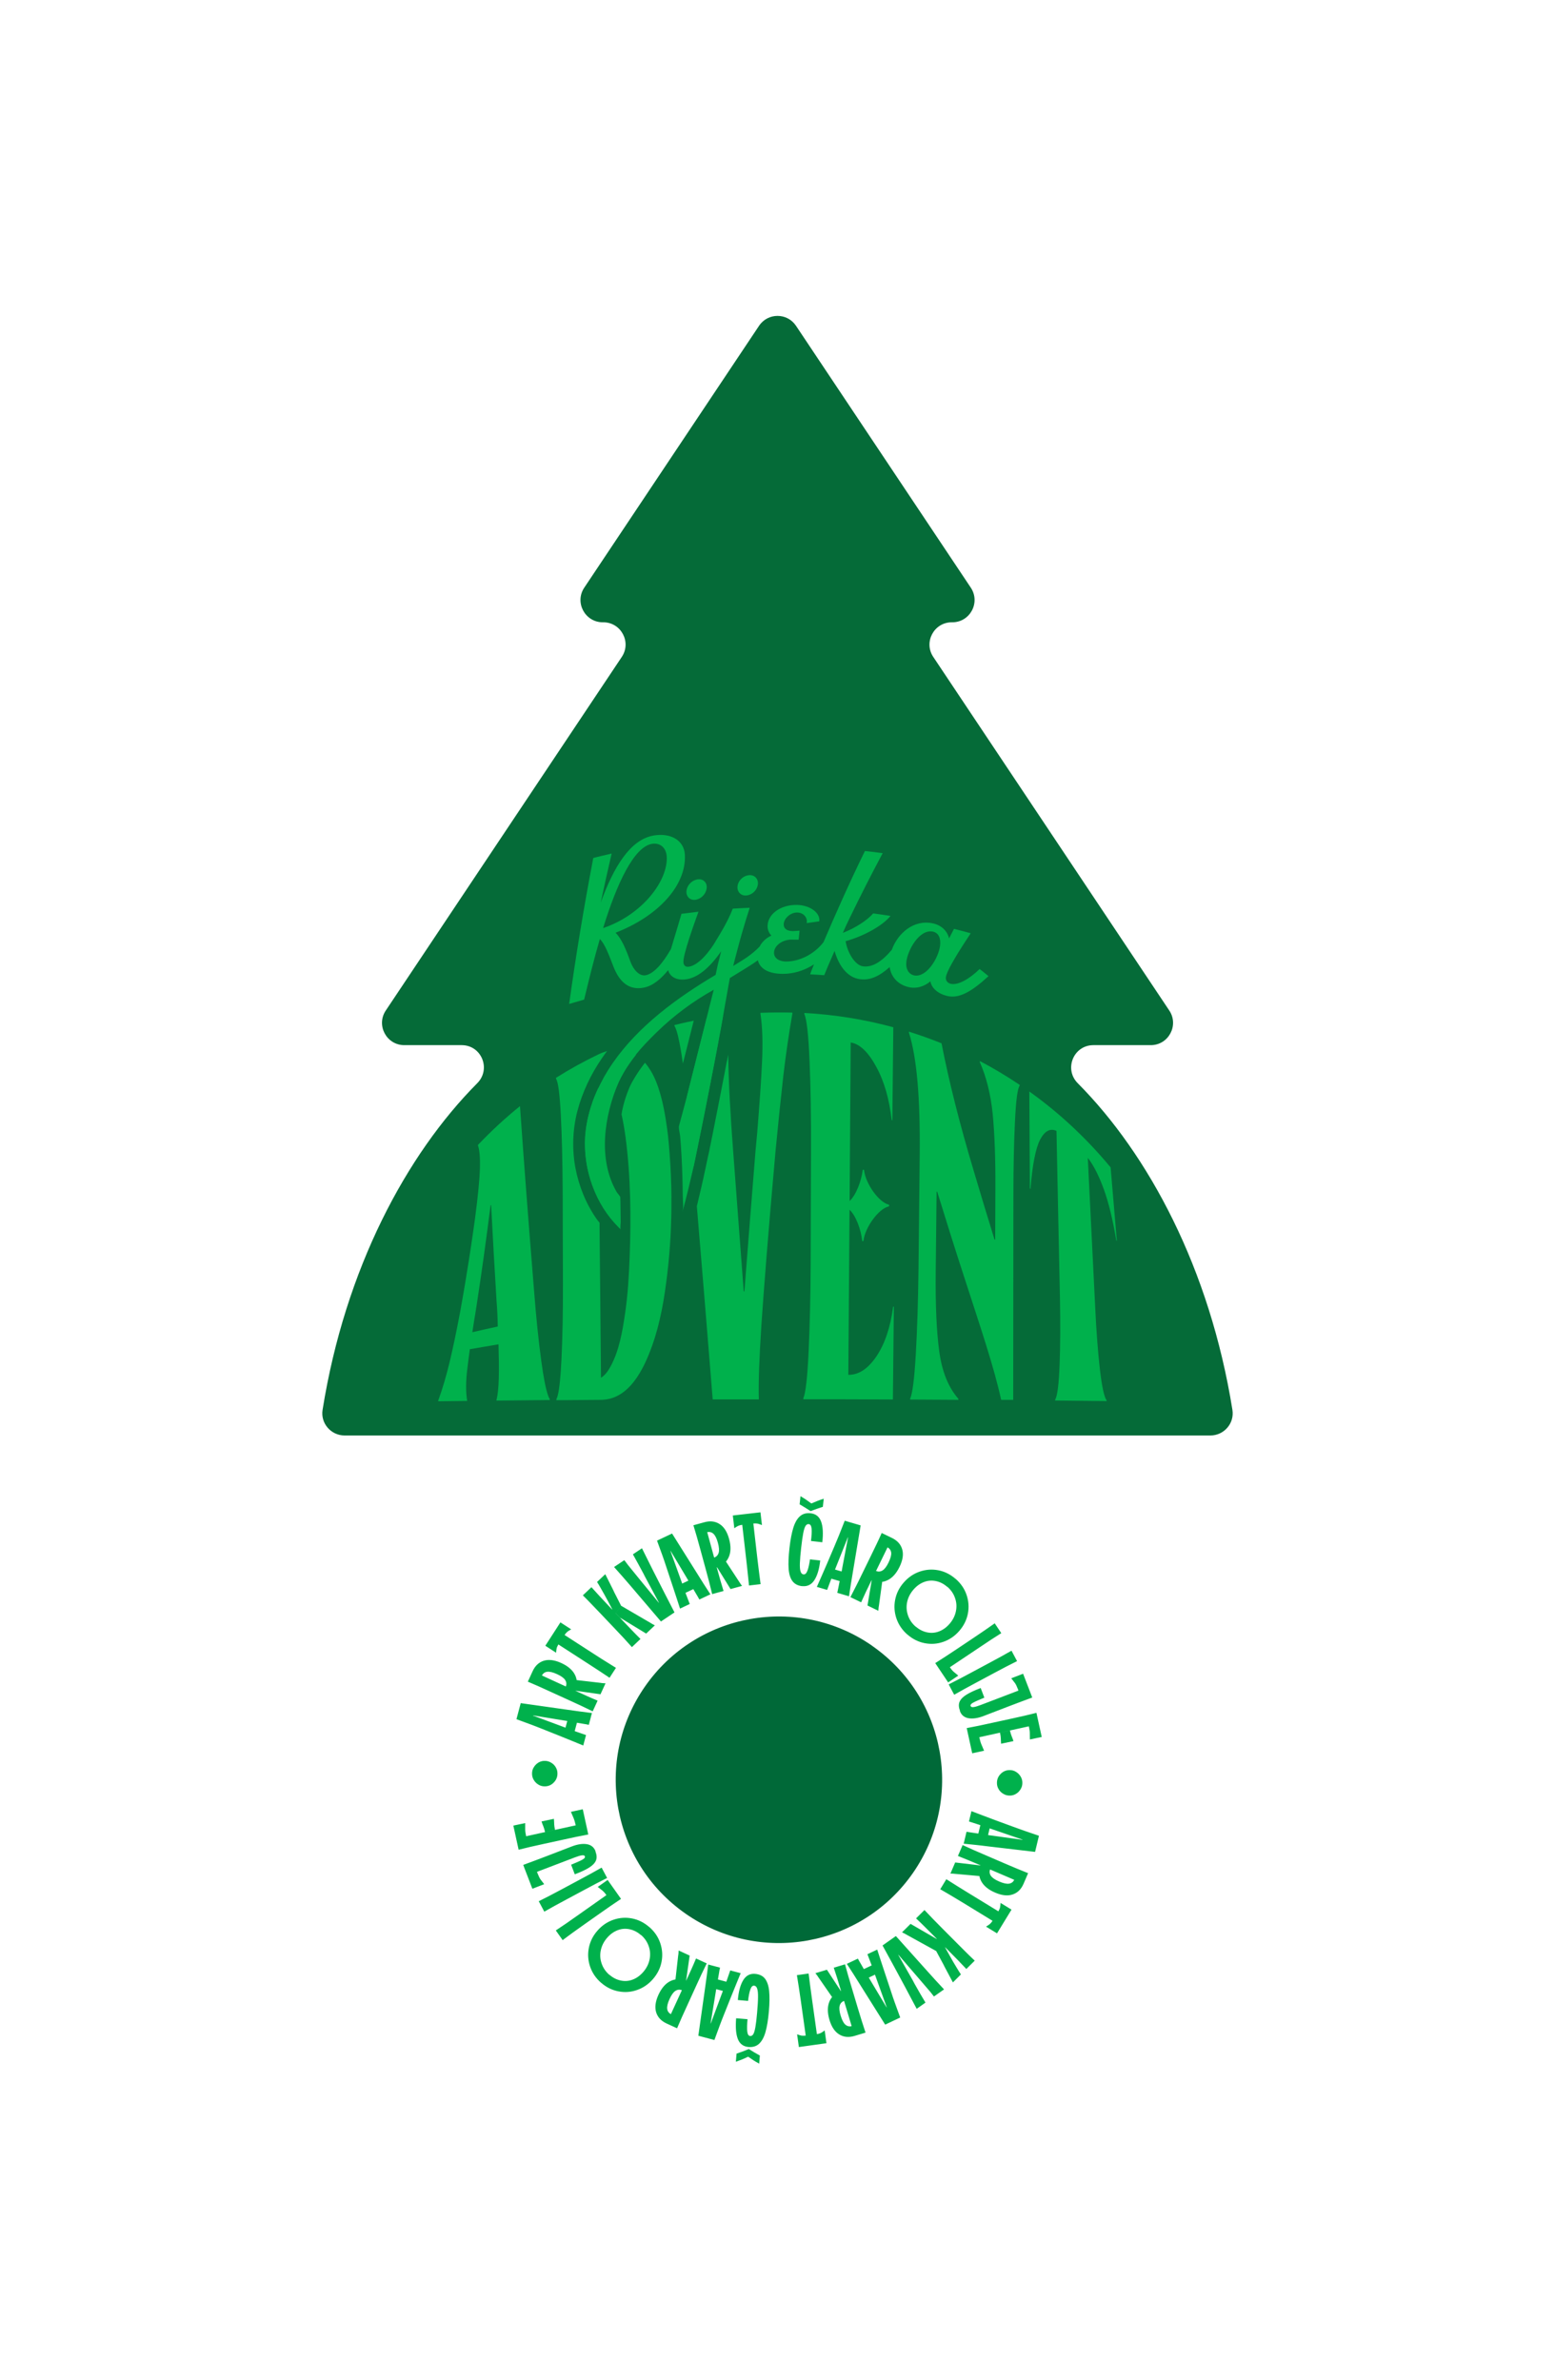 <?xml version="1.0" encoding="UTF-8"?><svg id="a" xmlns="http://www.w3.org/2000/svg" xmlns:xlink="http://www.w3.org/1999/xlink" viewBox="0 0 229.55 351.18"><defs><clipPath id="b"><rect x="47.58" y="46.64" width="134.39" height="257.91" fill="none"/></clipPath></defs><g clip-path="url(#b)"><path d="M161.41,154.23h8.47c2.62,0,4.19-2.93,2.73-5.11l-34.84-52.18c-1.46-2.18.11-5.11,2.73-5.11h.08c2.62,0,4.19-2.92,2.73-5.11l-25.8-38.64c-1.3-1.95-4.16-1.95-5.46,0l-25.8,38.64c-1.46,2.18.11,5.11,2.73,5.11h.08c2.62,0,4.19,2.93,2.73,5.11l-34.84,52.18c-1.46,2.18.11,5.11,2.73,5.11h8.47c2.94,0,4.38,3.54,2.3,5.62-10.42,10.48-19.49,27.31-22.83,48.2-.32,1.99,1.24,3.78,3.25,3.78h127.81c2.01,0,3.57-1.79,3.25-3.78-3.34-20.88-12.4-37.71-22.83-48.2-2.07-2.08-.63-5.62,2.31-5.62" fill="#056b38"/><path d="M89.39,158.59c-.12.18-.23.38-.33.56.61.35,1.16,1.02,1.65,2.03.09-.25.18-.49.29-.74.1-.25.21-.49.32-.73.23-.48.47-.95.75-1.42.16-.27.32-.54.49-.8.12-.19.25-.38.38-.56.3-.44.63-.88.97-1.31-.58-.39-1.21-.64-1.88-.73-.43.51-.82,1.03-1.2,1.54-.17.24-.34.47-.51.71-.22.32-.43.64-.63.97-.1.16-.2.32-.29.49" fill="#00b14c"/><path d="M87.43,162.75c-.06.18-.12.36-.18.53,0,.01-.01.03-.02.05-.16.51-.29,1.02-.41,1.52-.04.17-.07.35-.11.52-.14.69-.23,1.36-.29,2.02-.01.14-.02.27-.03.4-.04.66-.04,1.31,0,1.93,0,.16.01.31.03.46.01.22.03.43.06.64.02.21.05.42.08.62.01.13.04.26.06.39.02.15.05.31.09.46.06.31.13.62.21.91.05.18.09.35.14.51.04.16.09.31.14.45.02.07.05.15.08.23.09.27.18.53.29.79.06.15.12.3.18.44.06.14.12.29.18.42.12.27.25.53.37.77.06.12.12.24.18.36h0c-.05-5.55-.1-11.09-.15-16.63-.18.37-.34.73-.49,1.09-.15.36-.29.72-.41,1.08" fill="#00b14c"/><path d="M104.31,150.27l-2.9,11.51h0c.3,2.71.58,5.65.83,8.85.04.53.09,1.05.13,1.58,0,0,0,0,0,0h0c1.58-7.28,3.3-16.49,4.36-22.29-.81.1-1.62.23-2.43.36" fill="#00b14c"/><path d="M129.39,200.14c-1.24,1.84-2.62,2.76-4.16,2.74l.18-24.36c.97.9,1.69,3,1.86,4.53,0,.07.05.12.1.12s.09-.05.1-.12c.26-1.98,2.25-4.69,3.7-5.01.05-.01.09-.07.09-.14s-.03-.13-.08-.14c-1.44-.35-3.39-3.06-3.62-5.04,0-.07-.05-.12-.11-.12-.05-.01-.09.04-.1.11-.2,1.53-.95,3.62-1.93,4.52.05-7.79.11-15.6.16-23.39,1.33.2,2.59,1.41,3.76,3.56,1.18,2.14,1.94,4.79,2.29,7.9.03,0,.06,0,.1.02.04-4.57.09-9.16.14-13.73-4.31-1.17-8.71-1.87-13.13-2.11v.17c.35.77.61,3.1.77,6.96.16,3.86.23,8.28.21,13.27-.01,5.43-.03,10.85-.05,16.28-.02,4.99-.12,9.4-.3,13.25-.18,3.85-.44,6.16-.78,6.92v.16c4.41,0,8.81,0,13.22.03.05-4.56.09-9.14.14-13.7-.03,0-.07,0-.1,0-.41,3.06-1.23,5.49-2.47,7.33" fill="#00b14c"/><path d="M164.79,183.06s.06.04.08.06c-.3-3.62-.62-7.24-.92-10.85-3.61-4.36-7.64-8.09-12-11.2.03,4.78.06,9.55.08,14.32.03.02.06.03.09.05.29-3.63.78-6.07,1.45-7.32.67-1.24,1.47-1.65,2.39-1.24.17,8.2.33,16.41.51,24.61.07,3.73.06,7.01-.05,9.88-.11,2.88-.32,4.61-.66,5.18v.12c2.54.03,5.07.05,7.61.08,0-.03-.01-.07-.01-.1-.37-.51-.7-2.04-1-4.64-.29-2.6-.52-5.6-.68-8.96-.37-7.4-.73-14.8-1.1-22.19.88,1.12,1.66,2.7,2.37,4.65.71,1.95,1.32,4.47,1.84,7.55" fill="#00b14c"/><path d="M144.63,156.71c.99,2.24,1.62,4.8,1.91,7.66.28,2.89.42,6.5.4,10.92l-.03,7.65s-.06-.02-.1-.03c-1.03-3.3-2.05-6.71-3.08-10.17-2.11-7.03-3.69-13.38-4.74-18.78-1.58-.64-3.19-1.21-4.81-1.72v.16c1.16,3.64,1.68,9.64,1.59,18.07-.06,5.63-.12,11.26-.18,16.88-.06,4.71-.19,8.86-.4,12.5-.21,3.63-.49,5.8-.83,6.53,0,.05,0,.1,0,.15,2.38.01,4.75.02,7.11.04,0-.05.01-.1.01-.15-1.47-1.67-2.42-4-2.82-6.96-.41-2.95-.58-6.88-.53-11.76.04-3.95.08-7.9.13-11.84.03,0,.06.01.1.02,1.31,4.26,2.62,8.42,3.94,12.47,2.63,8.1,4.46,13.49,5.49,18.22h1.78l.03-30.26c0-4.13.08-7.75.23-10.84.15-3.1.38-4.84.69-5.25v-.13c-1.91-1.29-3.87-2.46-5.87-3.51,0,.05,0,.09-.01.14" fill="#00b14c"/><path d="M73.49,195.75c-1.26.27-2.51.55-3.76.84.09-.59.19-1.18.28-1.82.1-.63.22-1.26.31-1.89.75-4.84,1.44-9.86,2.1-15.01.02,0,.05-.03.08-.05.23,4.58.51,9.31.8,14.16.05.61.09,1.22.12,1.84.03.61.05,1.25.06,1.92h0ZM80.9,205.91c-.32-.9-.66-2.59-.99-5.03-.42-3.09-.77-6.54-1.07-10.39-.77-9.47-1.47-18.57-2.08-27.26-2.15,1.73-4.23,3.65-6.2,5.72v.1c.24.67.33,1.81.29,3.38-.05,1.59-.29,4.04-.71,7.26-.44,3.23-1.14,8-2.23,14-.55,2.91-1.06,5.32-1.53,7.28-.47,1.95-1.02,3.87-1.69,5.72,0,.03,0,.06,0,.09,1.42-.01,2.84-.03,4.26-.05v-.1c-.2-1.27-.19-2.84.05-4.75.1-.84.22-1.77.36-2.78,1.41-.24,2.82-.49,4.23-.72.05,1.73.08,3.43.04,5.03-.04,1.38-.15,2.44-.33,3.15v.12c2.49-.03,4.98-.06,7.47-.08.13,0,.25,0,.38,0v-.14c-.08-.13-.17-.31-.25-.55" fill="#00b14c"/><path d="M107.31,156.55l-.03.16c-.07.35-.13.7-.2,1.04-.09.46-.17.93-.27,1.4l-.14.71c-.04.19-.08.38-.11.58,0,.04-.02.13-.04.21l-.21,1.08c-.13.68-.27,1.37-.4,2.06-.02.11-.04.22-.07.33l-.33,1.68c-.08.4-.16.78-.23,1.16l-.11.56c-.07.34-.13.67-.21,1.01l-.05.27c-.05.25-.1.51-.16.76,0,.02,0,.05-.01.07l-.02.12c-.04.19-.08.37-.12.55-.03.15-.06.3-.1.44l-.17.79c-.05.27-.11.56-.18.86l-.34,1.57-.31,1.38c-.04.18-.08.37-.13.55-.07.3-.14.62-.22.93-.01.06-.02.11-.04.17l-.02.08c-.08.32-.15.63-.22.93.79,9.43,1.57,18.94,2.34,28.51,2.19,0,4.62,0,6.81,0-.07-2.29.05-5.95.38-11.01.34-5.05,1.01-13.63,2.09-25.7.42-4.36.81-8.06,1.15-11.09.36-3.05.8-6.09,1.33-9.12v-.16c-1.48-.04-3.22-.03-4.71.03v.16c.29,1.89.37,4.27.23,7.13-.13,2.85-.38,6.33-.71,10.41-.08.89-.17,1.8-.25,2.69-.56,6.92-1.11,13.83-1.64,20.72-.03,0-.08,0-.1,0-.51-6.87-1.03-13.73-1.55-20.56-.43-5.52-.68-10.3-.74-14.39-.04.24-.09.47-.13.71-.01.1-.03.18-.04.23" fill="#00b14c"/><path d="M99.12,176.74c-.02-2.16-.11-4.33-.27-6.49-.07-.95-.15-1.9-.26-2.85-.02-.16-.04-.31-.06-.47-.02-.2-.05-.39-.08-.58-.49-3.66-1.26-6.42-2.31-8.21-.29-.49-.6-.93-.93-1.31-.31.4-.58.76-.81,1.1-.12.18-1.04,1.51-1.48,2.54-.93,2.19-1.14,3.81-1.17,3.97.22.98.42,2.08.59,3.34.77,5.85.83,11.78.61,17.67-.1,2.78-.27,5.62-.68,8.4-.38,2.58-.86,5.44-2.12,7.76-.35.65-.79,1.3-1.43,1.7-.07-7.39-.14-14.77-.21-22.16,0-.07,0-.15,0-.22,0-.2,0-.28,0-.49-.21-.24-.39-.49-.42-.53,0,.01.01.02.02.03-1.58-2.24-2.64-4.86-3.16-7.55-.52-2.75-.43-5.66.27-8.38.73-2.81,2-5.47,3.64-7.86.12-.18.25-.36.38-.54l.15-.21c.08-.1.15-.2.23-.3-.43.13-.88.3-1.34.52-2.12,1.02-4.19,2.16-6.2,3.43v.14c.31.44.55,2.23.71,5.39.16,3.17.25,6.87.27,11.09.01,4.58.02,9.16.04,13.75.01,4.23-.06,7.98-.22,11.23-.12,2.48-.29,4.2-.52,5.16-.07.3-.15.53-.23.68v.13h.38c2.08-.02,4.15-.03,6.22-.05,4.18-.04,6.31-4.58,7.52-7.94,1.23-3.42,1.82-7.01,2.25-10.61.45-3.75.64-7.52.61-11.29" fill="#00b14c"/><path d="M110.09,132.15c.96-.04,1.78-.87,1.8-1.83-.01-.7-.53-1.2-1.22-1.18-.99.05-1.81.88-1.81,1.84.02.7.55,1.2,1.24,1.17" fill="#00b14c"/><path d="M102.61,132.79c.96-.12,1.74-1,1.72-1.96-.04-.69-.58-1.15-1.27-1.07-.98.11-1.76.99-1.73,1.95.05.69.59,1.15,1.27,1.08" fill="#00b14c"/><path d="M138.77,139.58c-.23,1.79-1.99,4.72-3.82,4.36-.79-.17-1.26-.93-1.16-1.92.15-1.77,1.94-4.98,3.95-4.54.79.18,1.18.95,1.03,2.1M89.03,136.96c2.02-6.56,4.54-11.96,7.19-12.43,1.21-.21,2.1.55,2.2,1.82.24,3.57-3.56,8.63-9.39,10.61M144.64,142.97c-1.46,1.44-3.22,2.49-4.32,2.2-.47-.12-.74-.5-.69-.95.06-.42.34-1.08.94-2.14,1.21-2.14,2.35-3.76,2.73-4.36-.82-.23-1.64-.45-2.47-.65-.24.47-.49.94-.73,1.41-.25-1.1-1.13-1.95-2.39-2.22-2.83-.62-5.2,1.49-6.06,3.9-1.47,1.75-2.87,2.62-4.24,2.44-1.27-.15-2.37-2.23-2.58-3.71,2.56-.71,5.39-2.21,6.63-3.73-.86-.13-1.71-.26-2.56-.37-.86,1-2.64,2.17-4.48,2.87.31-.73.65-1.45,1.01-2.18,1.55-3.22,3.18-6.41,4.87-9.58-.88-.12-1.75-.23-2.62-.32-2.16,4.4-4.52,9.7-6.11,13.45-1.42,1.84-3.63,2.88-5.58,2.86-1.05-.03-1.73-.53-1.73-1.29,0-.96,1.07-1.86,2.41-1.94.39,0,.89,0,1.23.01.04-.45.08-.9.13-1.34-.42.03-.73.07-1,.07-.89-.02-1.34-.36-1.34-.99,0-.87,1.03-1.79,2.01-1.75,1.07.03,1.54.93,1.38,1.56.62-.09,1.24-.18,1.86-.26.19-1.23-1.34-2.37-3.25-2.42-2.47-.06-4.4,1.37-4.38,3.17,0,.51.23,1,.56,1.36-.75.32-1.38.92-1.74,1.62-.53.55-1.18,1.1-1.86,1.57-.62.43-1.31.83-2.04,1.29.18-.7.36-1.4.55-2.11,1.07-4.09,1.76-6,1.89-6.48-.83.03-1.66.08-2.5.13-.71,1.84-1.77,3.58-2.57,4.87h.01c-.57.97-2.32,3.5-3.96,3.7-.44.06-.73-.18-.76-.65-.09-1.05,1.49-5.45,2.22-7.47-.83.1-1.68.21-2.51.31-.69,2.39-1.21,4-1.55,5.19-1.23,2.15-2.54,3.65-3.75,3.88-.91.16-1.81-.8-2.26-2.07-.68-1.9-1.31-3.34-2.17-4.21,3.86-1.49,7.08-3.86,8.83-6.63.3-.48.56-.97.77-1.48.47-1.1.69-2.25.63-3.42-.12-2.05-2.03-3.26-4.63-2.81-3.43.6-5.87,4.61-7.79,9.89.51-2.4,1.05-4.82,1.61-7.23-.9.2-1.8.42-2.71.65-1.38,7.21-2.57,14.38-3.56,21.54l2.21-.64c.71-2.95,1.47-6.04,2.32-8.94.73.7,1.33,2.32,1.95,3.93.94,2.49,2.39,3.65,4.51,3.25,1.39-.26,2.62-1.35,3.62-2.59.25.99,1.26,1.53,2.57,1.37,1.79-.23,3.51-1.66,5.26-4.15-.14.58-.32,1.29-.5,1.99-.11.5-.22.99-.32,1.49-5.65,3.35-11.38,7.52-15.16,12.98-2.13,3.08-3.76,6.82-4.08,10.58-.01.14-.02.27-.03.4-.26,4.82,1.5,9.9,4.96,13.31,0,0,.11.11.3.29-.11-.11,0-.89,0-1.09,0-.7-.03-1.4-.03-2.11-.01-.52-.02-1.03-.03-1.52,0-.18-.42-.6-.52-.77-2.84-4.87-1.84-11.26.25-16.2,1.19-2.81,3.44-5.26,5.61-7.37,2.5-2.45,5.39-4.61,8.45-6.3l-.7,2.76s0,.02,0,.02c-.79,3.17-1.59,6.34-2.39,9.5,0,0-.87,3.46-.87,3.47,0,0-1.15,4.29-1.15,4.29-.11.39.11,1.11.15,1.52.17,1.95.27,3.91.33,5.86.03,1,.05,2,.06,3,0,.78.16,1.63-.06,2.4.29-1.01.6-2.23.93-3.61.01-.07.72-3.04.72-3.06.07-.34.15-.69.22-1.04,1.48-7.54,3.11-15.08,4.39-22.66.47-2.57.75-4.18.75-4.18,1.32-.83,2.69-1.62,3.69-2.31.15-.1.31-.21.44-.32.32,1.29,1.62,1.99,3.62,2.01,1.6.01,3.18-.44,4.67-1.4-.34.82-.53,1.34-.57,1.47.68.03,1.39.08,2.08.13.2-.51.77-1.87,1.53-3.58.6,2.1,1.84,3.94,3.78,4.17,1.53.21,2.93-.52,4.35-1.79.23,1.55,1.33,2.67,2.95,2.99,1.03.21,2.13-.11,3.07-.88.16.97,1.08,1.8,2.42,2.14,1.75.45,3.59-.55,6.15-2.91-.43-.36-.86-.71-1.3-1.05" fill="#00b14c"/><path d="M101.38,150.84c-.17.04-.33.07-.5.11-.12.03-1,.23-1.31.31v.15c.05.07.1.16.14.27.02.05.05.11.07.17h0s0,0,0,0c.03.06.05.15.08.22.3.9.62,2.53.95,4.88l1.6-6.33c-.34.07-.68.14-1.02.22" fill="#00b14c"/><path d="M128.73,242.86c10.93,7.59,13.63,22.6,6.04,33.53-7.59,10.92-22.6,13.63-33.53,6.03-10.93-7.59-13.63-22.6-6.04-33.53,7.59-10.93,22.6-13.63,33.53-6.04" fill="#006938"/><path d="M81.78,268.4h0s-1.84.39-1.84.39h0c.11.32.2.57.28.75.08.19.16.46.24.81l1.47-.32c-.07-.34-.11-.62-.12-.82,0-.2-.02-.47-.04-.81M86.84,270.69l-.81-3.7-1.75.38h0c.17.4.3.71.4.94.1.23.2.58.31,1.05l-7.32,1.61c-.09-.41-.14-.74-.14-.98s0-.56,0-.96h0s-1.75.37-1.75.37l.78,3.56c.71-.18,1.29-.32,1.73-.42.44-.1,1.09-.25,1.93-.43l2.94-.64c.81-.18,1.45-.31,1.9-.41.45-.09,1.05-.21,1.79-.35M80.33,278.04c-.23-.3-.41-.53-.54-.7-.12-.17-.26-.45-.41-.83l-.59-1.53-1.43.55.59,1.53.64,1.66,1.74-.67ZM87.92,273.2c-.23-.61-.67-.96-1.3-1.06-.63-.1-1.37.01-2.22.34l-3.64,1.4c-.79.3-1.39.53-1.82.69-.43.16-.99.37-1.7.63l.6,1.57,7-2.67c.45-.17.8-.28,1.05-.31.25-.04.4.01.45.15.04.1,0,.2-.11.31-.11.1-.31.22-.59.35-.28.13-.72.32-1.33.57l.54,1.42c.92-.35,1.63-.68,2.13-1,.5-.31.83-.66.99-1.03s.13-.83-.07-1.35M89.63,277.14l-.82-1.54c-.64.36-1.15.65-1.55.87-.4.22-.98.53-1.74.94l-2.65,1.42c-.74.4-1.32.7-1.72.91-.4.21-.94.48-1.62.82l.82,1.54c.64-.36,1.15-.65,1.55-.87.4-.22.98-.53,1.74-.94l2.65-1.42c.73-.39,1.3-.69,1.71-.91.41-.21.95-.49,1.62-.83M91.68,280.22l-1.98-2.8-1.46,1.03c.21.17.37.3.5.39.12.09.25.19.36.31.12.11.26.28.42.51l-4.37,3.08c-.69.48-1.22.86-1.6,1.12-.38.26-.88.6-1.5,1.01l1.01,1.43c.59-.44,1.06-.79,1.43-1.06.37-.27.91-.65,1.61-1.15l2.47-1.74c.68-.48,1.21-.85,1.59-1.11.38-.26.88-.6,1.51-1.02M94.62,285.54l1.22-1.17c-.76-.66-1.61-1.09-2.55-1.27-.93-.18-1.85-.11-2.75.2-.9.31-1.69.85-2.35,1.61-.67.76-1.09,1.62-1.27,2.56-.18.94-.11,1.86.2,2.77.32.91.85,1.69,1.62,2.36l1.22-1.17c-.54-.47-.92-1.02-1.14-1.66-.23-.64-.27-1.3-.13-1.97.14-.67.45-1.29.94-1.85.46-.53.98-.9,1.56-1.12.58-.22,1.17-.26,1.77-.13.6.13,1.15.41,1.66.86M89.96,291.42l-1.22,1.17c.76.67,1.61,1.09,2.55,1.27.93.18,1.85.12,2.75-.2.9-.31,1.69-.85,2.35-1.61.66-.76,1.09-1.62,1.27-2.56.18-.94.11-1.86-.2-2.77-.31-.91-.85-1.69-1.62-2.36l-1.22,1.17c.54.47.92,1.02,1.14,1.66.23.64.27,1.3.13,1.97-.14.67-.45,1.29-.94,1.85-.46.53-.98.9-1.56,1.12-.58.22-1.17.26-1.77.13-.6-.13-1.15-.41-1.66-.85M100.66,293.69l-1.62,3.53c-.33-.17-.51-.44-.55-.79-.04-.35.07-.83.35-1.44.27-.59.55-.99.85-1.19.3-.2.62-.24.97-.11M104.34,289.74l-1.59-.73c-.27.65-.5,1.17-.68,1.57-.18.4-.44.98-.79,1.73-.82-.33-1.59-.32-2.31.03-.72.35-1.31,1.03-1.77,2.03-.45.99-.56,1.84-.34,2.58.23.73.74,1.28,1.54,1.65l1.55.71c.29-.67.52-1.22.71-1.64.19-.42.46-1.02.82-1.8l1.25-2.74c.35-.76.62-1.34.81-1.76.2-.42.46-.96.79-1.64M101.79,288.57l-1.61-.74c0,.16-.01.28-.02.37,0,.08-.02.22-.05.4h0s-.48,4.24-.48,4.24c.23.1.46.19.69.28.23.09.45.18.67.26l.23-.64.06-.45.53-3.73ZM107.67,292.56l-2.35-.63-.36,1.4,2.35.63.36-1.4ZM109.34,291.18l-1.54-.41c-.22.64-.39,1.14-.52,1.5-.13.37-.33.9-.59,1.59l-.17.45-1.59,4.28h-.03s.74-4.51.74-4.51c.02-.15.04-.3.07-.45.03-.15.06-.3.09-.46.15-.86.26-1.53.34-2,.04-.28.09-.55.15-.81l-1.74-.46c-.09.73-.17,1.32-.23,1.77-.06.45-.15,1.09-.27,1.94l-.96,6.8,2.37.63c.34-.95.61-1.68.81-2.2.19-.52.41-1.06.63-1.62.23-.56.56-1.41,1.01-2.53.27-.66.53-1.32.79-1.95.26-.64.47-1.16.64-1.56M110.52,302.37l-.1,1.12c.33.23.6.41.8.54.2.13.48.3.85.5l.1-1.2c-.55-.3-1.1-.62-1.65-.97M110.43,303.5l.1-1.12c-.61.25-1.2.47-1.8.67l-.1,1.2c.38-.14.69-.25.91-.34.22-.09.52-.23.9-.41M111.49,291.28c-.76-.07-1.35.24-1.77.92-.42.68-.69,1.66-.8,2.94l1.51.13c.08-.71.19-1.26.33-1.67.14-.41.32-.6.56-.58.21.02.36.16.45.42s.14.68.13,1.23c0,.56-.05,1.32-.13,2.28-.08.96-.17,1.69-.26,2.19-.09.5-.19.85-.31,1.04s-.27.29-.46.27c-.24-.02-.38-.24-.43-.67-.05-.43-.03-1.03.04-1.81l-1.68-.14c-.11,1.32-.03,2.34.25,3.06.28.72.81,1.11,1.57,1.18.64.05,1.16-.1,1.57-.48.4-.37.72-.95.94-1.72.22-.78.39-1.78.5-3.02.11-1.26.12-2.28.04-3.06-.08-.78-.29-1.38-.61-1.8-.33-.42-.81-.65-1.45-.71M119.35,291.23l-1.71.24c.11.72.2,1.31.28,1.76.07.45.17,1.1.29,1.96l.73,5.2c-.27.03-.48.02-.64,0-.16-.03-.37-.1-.63-.19l.26,1.88,4.07-.57-.26-1.88c-.22.16-.4.28-.54.36-.14.07-.34.14-.61.18l-.73-5.2c-.12-.82-.2-1.47-.26-1.92-.06-.46-.14-1.06-.23-1.81M124.6,295.27l1.12,3.72c-.36.09-.67.01-.94-.23-.27-.24-.49-.68-.68-1.31-.19-.62-.24-1.11-.15-1.46.09-.35.31-.59.65-.72M124.75,289.87l-1.67.5c.22.67.4,1.21.53,1.62.13.42.31,1.02.55,1.82-.83.29-1.41.81-1.72,1.55s-.31,1.64,0,2.7c.31,1.04.79,1.76,1.45,2.16.65.4,1.4.47,2.25.22l1.63-.49c-.23-.7-.41-1.26-.55-1.7-.13-.43-.33-1.07-.58-1.89l-.86-2.88c-.24-.8-.42-1.42-.55-1.86-.13-.44-.29-1.03-.49-1.75M122.07,290.67l-1.7.51c.1.13.18.22.23.29.05.07.13.18.23.34h0s2.43,3.51,2.43,3.51c.24-.08.47-.16.7-.24.23-.08.46-.16.67-.25l-.25-.63-.25-.38-2.06-3.15ZM129.1,289.83l-2.2,1.04.63,1.3,2.2-1.04-.63-1.3ZM129.49,287.7l-1.44.68c.24.63.43,1.12.57,1.49.14.36.33.9.57,1.6l.16.45,1.55,4.29h-.03s-2.34-3.91-2.34-3.91c-.08-.13-.16-.26-.23-.39-.07-.13-.15-.27-.23-.41-.45-.75-.79-1.34-1.02-1.75-.15-.24-.28-.48-.41-.72l-1.63.77c.4.62.73,1.12.97,1.5.24.38.59.93,1.04,1.66l3.65,5.81,2.22-1.05c-.35-.95-.61-1.68-.8-2.2-.19-.52-.37-1.07-.56-1.65-.19-.58-.48-1.44-.86-2.59-.22-.68-.44-1.35-.66-2-.21-.65-.39-1.19-.52-1.6M135.32,296.44l1.3-.92c-.34-.57-.61-1.02-.8-1.35-.19-.33-.47-.82-.83-1.46l-.22-.42-2.16-3.8.02-.02,2.85,3.31c.64.75,1.27,1.48,1.88,2.19.17.23.35.45.51.65l1.49-1.05c-.5-.53-.9-.97-1.21-1.3-.31-.33-.75-.82-1.31-1.45l-4.59-5.12-1.97,1.39c.65,1.18,1.16,2.12,1.54,2.81.37.69.95,1.76,1.74,3.22.39.72.68,1.27.88,1.66.2.38.5.93.88,1.65M136.47,281.86l-1.24,1.23c.53.5.96.92,1.28,1.24.32.32.79.79,1.4,1.4l2.12,2.13c.59.6,1.05,1.06,1.37,1.39.32.33.73.76,1.25,1.31l1.24-1.23c-.53-.5-.96-.92-1.28-1.24-.33-.32-.79-.79-1.4-1.4l-2.12-2.13c-.59-.59-1.04-1.05-1.36-1.38-.32-.33-.74-.77-1.26-1.32M134.42,283.9l-1.26,1.25c.15.07.28.13.37.18.09.05.22.12.39.22l4.28,2.36.8-1.09-.71-.71-.02.02-3.84-2.22ZM139,286.82l-.8,1.09.9,1.67c.16.29.27.5.32.62.44.82.86,1.6,1.25,2.34l1.18-1.18c-.19-.28-.37-.57-.55-.87-.38-.62-.76-1.26-1.12-1.92l-.67-1.2.02-.02-.53-.53ZM139.7,277.31l-.9,1.48c.63.37,1.14.67,1.54.9.39.23.96.57,1.7,1.02l4.48,2.74c-.15.22-.29.39-.41.49-.13.1-.31.22-.55.37l1.62.99,2.14-3.5-1.62-.99c-.01.27-.04.49-.07.65-.03.16-.11.35-.25.59l-4.48-2.74c-.71-.43-1.26-.77-1.65-1.02-.39-.25-.9-.57-1.54-.97M146.15,275.87l3.57,1.53c-.16.33-.42.52-.78.57-.35.05-.84-.06-1.44-.32-.6-.26-1-.53-1.21-.82-.21-.29-.25-.61-.13-.97M142.1,272.28l-.69,1.6c.65.26,1.18.47,1.58.64.4.17.99.41,1.75.74-.31.83-.28,1.6.09,2.31.37.71,1.06,1.29,2.08,1.72,1,.43,1.86.52,2.58.27.73-.24,1.26-.77,1.61-1.58l.67-1.56c-.68-.27-1.23-.49-1.65-.67-.42-.18-1.03-.43-1.82-.77l-2.76-1.19c-.76-.33-1.36-.58-1.78-.77-.42-.19-.97-.44-1.66-.75M141,274.85l-.7,1.63c.16,0,.29,0,.37.01.08,0,.22.02.41.04h.01s4.24.38,4.24.38c.09-.23.18-.47.27-.7.09-.23.17-.45.24-.67l-.65-.21-.45-.05-3.74-.44ZM144.83,268.88l-.57,2.37,1.41.32.57-2.37-1.41-.32ZM143.41,267.24l-.37,1.55c.64.2,1.15.37,1.51.49.37.12.9.3,1.61.55l.46.16,4.32,1.48v.03s-4.53-.63-4.53-.63c-.15-.01-.3-.04-.45-.06-.15-.02-.3-.05-.46-.08-.87-.13-1.53-.22-2-.29-.28-.04-.55-.08-.82-.13l-.42,1.76c.74.07,1.33.13,1.77.18.45.05,1.1.12,1.95.23l6.82.8.57-2.38c-.95-.32-1.69-.57-2.22-.76-.52-.18-1.07-.38-1.64-.59-.57-.21-1.42-.53-2.56-.94-.67-.25-1.33-.5-1.97-.74-.64-.24-1.17-.44-1.57-.6M149.08,261.21c.33,0,.64.09.92.27.28.17.51.41.68.7.17.29.25.61.24.95,0,.33-.09.64-.27.92-.17.28-.4.51-.69.68-.29.17-.6.25-.93.24-.34,0-.66-.09-.94-.27-.29-.17-.52-.4-.68-.69-.17-.29-.25-.6-.24-.93,0-.52.2-.97.57-1.33.37-.37.82-.55,1.34-.54M147.77,257.32h0s1.84-.39,1.84-.39h0c-.11-.32-.2-.57-.28-.75-.08-.19-.16-.46-.24-.81l-1.47.32c.08.34.11.62.12.82,0,.2.02.47.04.81M142.71,255.03l.81,3.7,1.75-.38h0c-.17-.4-.3-.71-.4-.94-.1-.23-.2-.58-.31-1.05l7.32-1.61c.09.41.14.74.14.98,0,.24,0,.56.01.96h0s1.75-.37,1.75-.37l-.78-3.56c-.71.18-1.29.32-1.73.42-.44.1-1.09.25-1.93.43l-2.94.64c-.81.18-1.45.31-1.9.41-.45.09-1.05.21-1.79.35M149.29,247.67c.23.3.41.53.54.7.13.17.26.45.41.83l.59,1.53,1.43-.55-.59-1.53-.64-1.66-1.74.67ZM141.7,252.5c.23.61.67.96,1.3,1.06.63.1,1.37-.01,2.22-.34l3.64-1.4c.79-.3,1.39-.53,1.82-.69.43-.16.99-.37,1.7-.63l-.6-1.57-7,2.67c-.45.17-.8.28-1.05.31-.25.04-.4-.02-.45-.16-.04-.1,0-.2.11-.31.11-.1.31-.22.59-.35.28-.13.72-.32,1.33-.57l-.54-1.42c-.92.35-1.63.68-2.13,1-.5.31-.83.66-.99,1.03-.16.38-.13.83.07,1.35M140.04,248.55l.82,1.54c.64-.36,1.15-.65,1.55-.87.4-.22.98-.53,1.74-.94l2.65-1.42c.74-.4,1.32-.7,1.72-.91.4-.21.94-.48,1.62-.82l-.82-1.54c-.64.36-1.15.65-1.55.87-.4.22-.98.53-1.74.94l-2.65,1.42c-.73.39-1.31.69-1.71.91-.41.21-.95.49-1.62.83M138.06,245.42l1.91,2.85,1.49-1c-.2-.18-.37-.31-.49-.41-.12-.09-.24-.2-.35-.31-.11-.12-.25-.29-.4-.52l4.44-2.97c.7-.47,1.24-.83,1.62-1.08.38-.25.89-.57,1.53-.98l-.97-1.45c-.6.42-1.08.76-1.46,1.02-.38.26-.92.63-1.64,1.11l-2.51,1.68c-.69.46-1.23.82-1.62,1.07-.39.25-.9.58-1.53.98M135.18,240.04l-1.22,1.17c.76.66,1.61,1.09,2.55,1.27.93.18,1.85.12,2.75-.2.9-.31,1.69-.85,2.35-1.61.66-.76,1.09-1.62,1.27-2.56.18-.94.11-1.86-.2-2.77-.31-.91-.85-1.69-1.62-2.36l-1.22,1.17c.54.47.92,1.02,1.14,1.66.23.64.27,1.3.13,1.97-.14.67-.45,1.29-.94,1.85-.46.53-.98.9-1.56,1.12-.58.22-1.17.26-1.77.13-.6-.13-1.15-.41-1.66-.85M139.84,234.16l1.22-1.17c-.76-.66-1.61-1.09-2.55-1.27-.93-.18-1.85-.11-2.75.2s-1.69.85-2.35,1.61c-.67.76-1.09,1.62-1.27,2.56-.18.94-.11,1.86.2,2.77.32.91.85,1.69,1.62,2.36l1.22-1.17c-.54-.47-.92-1.02-1.14-1.66s-.27-1.3-.13-1.97c.14-.67.45-1.28.94-1.85.46-.53.98-.9,1.56-1.12.58-.22,1.17-.26,1.77-.13.6.13,1.15.41,1.66.86M129.32,231.83l1.7-3.49c.32.18.5.45.54.8.03.36-.1.83-.39,1.43-.28.59-.58.98-.88,1.17-.3.19-.62.22-.97.09M125.55,235.69l1.57.76c.29-.64.53-1.16.71-1.55.19-.39.46-.96.83-1.71.81.35,1.58.36,2.31.02.73-.33,1.34-1,1.82-1.99.47-.97.61-1.83.4-2.57-.21-.74-.71-1.3-1.5-1.69l-1.53-.74c-.3.67-.55,1.21-.75,1.62-.2.41-.48,1.01-.86,1.78l-1.32,2.7c-.36.75-.65,1.33-.86,1.74-.21.41-.48.95-.83,1.62M128.06,236.92l1.6.78c.01-.16.02-.28.03-.37,0-.09.03-.22.06-.4h0s.58-4.23.58-4.23c-.23-.1-.46-.2-.68-.3-.23-.1-.45-.19-.66-.27l-.24.63-.07.45-.62,3.71ZM122.27,232.83l2.34.68.39-1.39-2.34-.68-.39,1.39ZM120.57,234.17l1.53.45c.24-.63.42-1.13.56-1.49.14-.36.35-.89.63-1.58l.18-.45,1.69-4.24h.03s-.85,4.49-.85,4.49c-.02.15-.05.3-.08.45-.03.15-.07.3-.1.46-.17.86-.3,1.52-.39,1.98-.05.28-.11.55-.17.81l1.73.51c.11-.73.2-1.32.27-1.76.07-.44.18-1.09.32-1.93l1.13-6.77-2.35-.69c-.37.94-.65,1.66-.86,2.18-.21.51-.43,1.05-.67,1.61-.24.56-.6,1.39-1.07,2.51-.29.66-.57,1.3-.84,1.93-.27.63-.5,1.14-.68,1.54M119.66,222.99l.12-1.12c-.33-.24-.59-.43-.78-.56-.2-.14-.47-.31-.83-.52l-.13,1.2c.54.31,1.08.65,1.63,1.01M119.78,221.87l-.12,1.12c.61-.23,1.21-.44,1.81-.63l.13-1.2c-.39.13-.69.23-.91.32s-.52.21-.91.38M118.42,234.06c.76.08,1.36-.21,1.79-.87.44-.67.73-1.64.87-2.91l-1.51-.17c-.1.7-.22,1.26-.37,1.66-.15.4-.34.59-.58.56-.21-.02-.36-.17-.44-.43-.09-.27-.12-.68-.1-1.24.02-.56.08-1.32.19-2.27.11-.96.21-1.68.31-2.18.1-.5.21-.84.34-1.04.12-.19.28-.28.47-.26.24.03.38.25.42.68.04.43,0,1.03-.09,1.81l1.67.19c.15-1.32.09-2.34-.18-3.06-.27-.73-.78-1.13-1.54-1.22-.64-.07-1.16.07-1.58.44-.41.36-.74.93-.98,1.7-.24.77-.43,1.77-.57,3.01-.14,1.26-.18,2.28-.12,3.06.06.78.25,1.39.57,1.81.32.42.79.67,1.43.74M110.56,233.97l1.72-.2c-.09-.73-.17-1.31-.23-1.77-.06-.45-.14-1.11-.24-1.96l-.6-5.22c.27-.02.48-.01.64.02.16.04.37.11.63.21l-.22-1.88-4.08.47.22,1.88c.22-.16.41-.27.55-.34.14-.07.35-.13.62-.17l.6,5.22c.09.83.17,1.47.21,1.93.05.46.11,1.06.19,1.81M105.42,229.84l-1.02-3.74c.36-.08.67,0,.93.25.26.25.48.69.65,1.33.17.63.21,1.11.11,1.46-.1.34-.32.58-.67.71M105.13,235.24l1.68-.46c-.2-.67-.37-1.22-.49-1.64-.12-.42-.29-1.03-.51-1.83.84-.27,1.43-.77,1.76-1.51.33-.73.35-1.63.06-2.7-.28-1.04-.75-1.78-1.39-2.19-.64-.42-1.39-.51-2.24-.28l-1.64.45c.21.7.38,1.27.51,1.71.12.44.3,1.07.53,1.91l.79,2.9c.22.8.39,1.43.5,1.87.12.45.26,1.03.44,1.77M107.83,234.5l1.71-.47c-.1-.13-.17-.23-.22-.3-.05-.07-.12-.18-.22-.34h0s-2.34-3.57-2.34-3.57c-.24.08-.48.15-.71.22-.23.07-.46.15-.68.23l.24.64.25.38,1.98,3.2ZM100.77,235.25l2.2-1.04-.63-1.3-2.2,1.04.63,1.3ZM100.38,237.38l1.44-.68c-.24-.63-.43-1.12-.57-1.49-.14-.36-.33-.89-.57-1.6l-.16-.45-1.55-4.29h.03s2.34,3.91,2.34,3.91c.08.13.16.26.23.39.07.13.15.27.23.41.45.75.79,1.34,1.03,1.74.15.24.28.48.41.72l1.63-.77c-.4-.62-.73-1.12-.97-1.5-.24-.38-.59-.93-1.04-1.66l-3.65-5.81-2.22,1.05c.35.94.61,1.68.8,2.2.19.52.37,1.07.56,1.65.19.58.48,1.44.86,2.59.22.68.44,1.35.66,2,.21.65.39,1.19.52,1.6M94.76,228.48l-1.33.89c.33.58.58,1.04.76,1.37.18.34.45.83.8,1.48l.21.42,2.07,3.85-.02.02-2.77-3.38c-.62-.77-1.23-1.51-1.82-2.24-.17-.24-.34-.46-.5-.66l-1.51,1.01c.48.54.88.99,1.18,1.33.3.34.73.83,1.28,1.48l4.46,5.23,2-1.34c-.62-1.2-1.11-2.15-1.47-2.85-.36-.7-.91-1.78-1.66-3.26-.37-.73-.65-1.29-.84-1.68-.19-.39-.47-.94-.83-1.67M93.28,243.06l1.27-1.2c-.52-.52-.94-.94-1.25-1.27-.32-.33-.77-.8-1.37-1.43l-2.07-2.18c-.58-.61-1.02-1.08-1.33-1.42-.31-.33-.72-.78-1.22-1.34l-1.27,1.2c.52.52.94.94,1.25,1.27.32.33.77.8,1.37,1.43l2.07,2.18c.57.6,1.02,1.07,1.33,1.41.31.34.72.79,1.22,1.35M95.38,241.07l1.29-1.22c-.15-.07-.27-.14-.36-.19-.09-.05-.21-.12-.38-.23l-4.22-2.46-.83,1.07.69.73.02-.02,3.79,2.31ZM90.87,238.05l.83-1.07-.86-1.69c-.15-.29-.26-.5-.3-.62-.42-.83-.82-1.62-1.19-2.37l-1.21,1.15c.18.28.36.58.53.89.37.63.72,1.28,1.08,1.94l.64,1.22-.02.02.52.55ZM89.99,247.57l.94-1.45c-.62-.39-1.12-.7-1.51-.94-.39-.24-.95-.59-1.67-1.06l-4.41-2.85c.15-.22.3-.38.42-.48.13-.1.31-.21.56-.35l-1.59-1.03-2.23,3.45,1.59,1.03c.02-.27.05-.49.08-.64s.12-.35.26-.58l4.41,2.85c.7.45,1.24.8,1.63,1.06.38.25.89.59,1.52,1.01M83.53,248.87l-3.53-1.62c.17-.33.44-.51.79-.55s.83.07,1.44.35c.59.27.99.55,1.19.85.2.3.24.62.11.97M87.49,252.55l.73-1.59c-.65-.27-1.17-.5-1.57-.68-.4-.18-.98-.44-1.73-.79.33-.82.32-1.59-.03-2.31-.35-.72-1.03-1.31-2.03-1.77-.98-.45-1.84-.56-2.58-.34-.73.23-1.28.74-1.65,1.54l-.71,1.55c.67.29,1.22.52,1.64.71.42.19,1.02.46,1.8.82l2.74,1.25c.76.35,1.34.62,1.76.81.42.2.96.46,1.64.79M88.65,250.01l.74-1.61c-.16,0-.28-.01-.37-.02-.09,0-.22-.02-.41-.05h-.01s-4.23-.49-4.23-.49c-.1.23-.19.46-.28.69-.09.23-.18.45-.26.67l.64.23.45.06,3.73.53ZM84.72,255.9l.63-2.36-1.4-.36-.63,2.36,1.4.36ZM86.1,257.58l.41-1.54c-.64-.22-1.14-.4-1.5-.52-.36-.13-.9-.33-1.59-.59l-.45-.17-4.28-1.59v-.03s4.51.74,4.51.74c.15.02.3.04.45.07.15.03.3.06.46.09.86.15,1.53.26,1.99.34.28.04.55.09.82.15l.46-1.74c-.73-.09-1.32-.17-1.77-.23-.45-.06-1.09-.15-1.94-.27l-6.8-.96-.63,2.37c.95.34,1.68.61,2.2.81.52.19,1.06.41,1.62.63.56.23,1.41.56,2.53,1.01.66.27,1.32.53,1.95.79.64.26,1.16.47,1.56.64M80.38,263.61c-.33,0-.64-.09-.92-.27-.28-.17-.51-.41-.68-.7-.17-.29-.25-.61-.24-.95,0-.33.09-.64.27-.92s.4-.51.69-.68.6-.25.93-.24c.34,0,.65.09.94.27.29.17.52.4.68.69.17.29.25.6.24.93,0,.52-.2.97-.57,1.33-.37.37-.82.55-1.34.54" fill="#00b14c"/></g></svg>